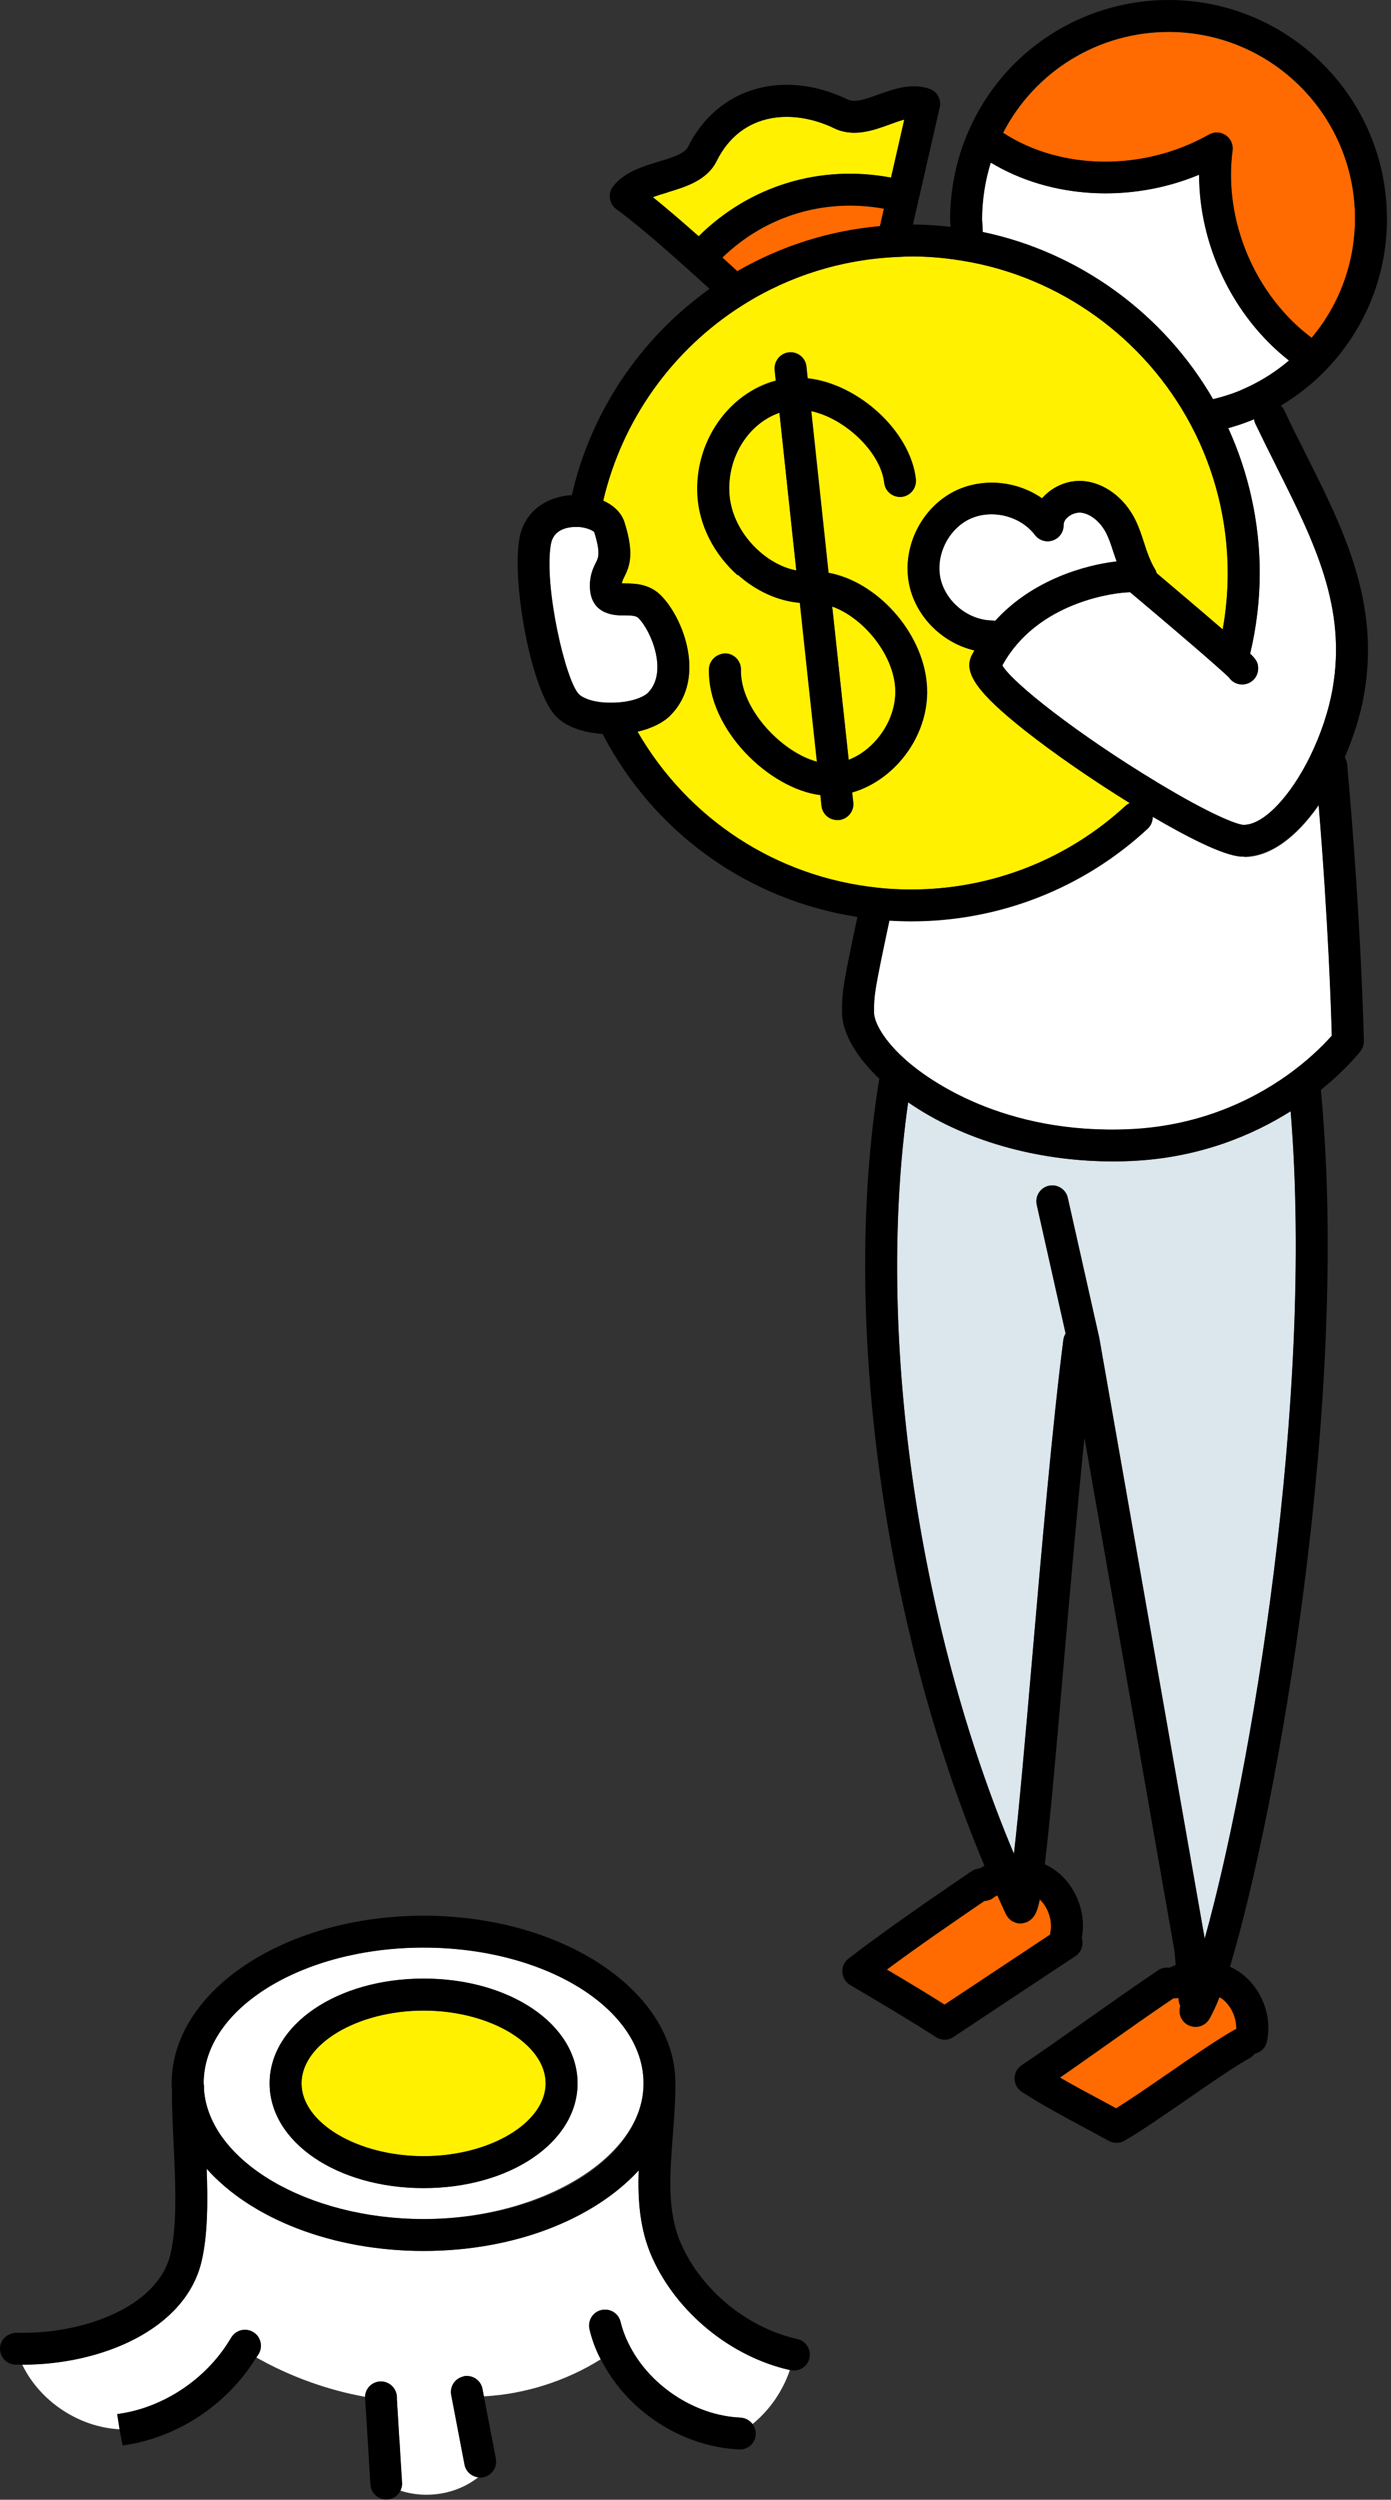 <svg width="59" height="106" viewBox="0 0 59 106" fill="none" xmlns="http://www.w3.org/2000/svg">
<rect x="0" y="0" width="59" height="106" fill="#333333" stroke="none"/>
<path d="M42.548 5.633C44.998 7.229 48.51 7.281 51.283 5.709C51.507 5.58 51.783 5.595 51.993 5.738C52.207 5.88 52.317 6.133 52.283 6.386C51.888 9.359 53.236 12.533 55.638 14.329C56.829 12.909 57.477 11.136 57.477 9.264C57.477 4.904 53.932 1.358 49.572 1.358C46.594 1.358 43.897 3.021 42.548 5.637V5.633Z" fill="#FF6B00"/>
<path d="M53.193 17.774C53.15 17.793 53.108 17.812 53.065 17.831C52.745 17.96 52.421 18.065 52.097 18.155C52.969 20.071 53.432 22.172 53.432 24.288C53.432 25.441 53.293 26.594 53.026 27.714C53.303 27.986 53.365 28.114 53.365 28.348C53.365 28.719 53.065 29.024 52.688 29.024C52.459 29.024 52.255 28.91 52.131 28.734C52.078 28.677 51.931 28.538 51.54 28.195C50.525 27.299 48.647 25.713 47.933 25.112C47.161 25.131 44.387 25.536 42.848 27.685C42.724 27.852 42.615 28.029 42.515 28.219C42.958 28.967 45.717 31.145 49.067 33.165C51.373 34.562 52.469 34.957 52.721 34.976C52.736 34.976 52.755 34.976 52.769 34.976C53.584 34.976 54.728 33.794 55.571 32.069C56.024 31.145 56.357 30.135 56.519 29.229C57.134 25.751 55.747 22.987 54.142 19.785C53.841 19.189 53.541 18.584 53.246 17.969C53.217 17.907 53.198 17.841 53.188 17.774H53.193Z" fill="white"/>
<path d="M52.77 36.328C52.727 36.328 52.684 36.328 52.641 36.328C51.859 36.281 50.263 35.442 48.895 34.642C48.895 34.823 48.829 35.004 48.686 35.142C45.951 37.677 42.386 39.073 38.655 39.073C38.331 39.073 38.026 39.059 37.726 39.044C37.092 42.028 37.073 42.199 37.073 42.928C37.073 43.324 37.45 44.119 38.517 45.039C39.365 45.768 42.548 48.132 47.923 47.893C51.126 47.75 53.456 46.473 54.852 45.425C55.695 44.791 56.248 44.2 56.496 43.924C56.467 42.933 56.348 39.116 55.938 34.146C54.962 35.552 53.842 36.343 52.774 36.343L52.77 36.328Z" fill="white"/>
<path d="M50.868 7.41C47.957 8.625 44.559 8.43 42.029 6.896C41.791 7.653 41.667 8.449 41.657 9.283C41.672 9.445 41.681 9.612 41.686 9.774C41.686 9.798 41.686 9.817 41.686 9.841C45.774 10.694 49.358 13.295 51.459 16.931C51.831 16.841 52.198 16.731 52.55 16.588C52.693 16.526 52.85 16.459 53.003 16.383C53.603 16.097 54.166 15.73 54.68 15.292C52.312 13.438 50.868 10.417 50.868 7.41Z" fill="white"/>
<path d="M47.204 49.248C43.959 49.248 40.828 48.338 38.522 46.742C37.14 56.406 38.874 68.79 43.011 78.616C43.235 76.672 43.501 73.594 43.783 70.344C44.183 65.712 44.64 60.461 45.107 56.811C45.122 56.715 45.155 56.625 45.203 56.544L43.978 51.088C43.897 50.726 44.126 50.364 44.488 50.283C44.85 50.202 45.212 50.43 45.293 50.792L46.623 56.706C46.627 56.73 46.632 56.758 46.637 56.782L51.102 82.214C53.041 75.266 55.757 59.465 54.747 47.123C53.17 48.114 50.902 49.101 47.981 49.234C47.723 49.244 47.461 49.253 47.204 49.253V49.248Z" fill="#DBE7ED"/>
<path d="M51.826 84.743C51.797 84.724 51.759 84.71 51.73 84.691C51.587 85.053 51.444 85.363 51.301 85.61C51.178 85.825 50.949 85.949 50.715 85.949C50.601 85.949 50.482 85.92 50.377 85.858C50.096 85.696 49.977 85.363 50.072 85.067C50.034 84.991 50.005 84.905 50.001 84.815L49.991 84.719C49.92 84.734 49.848 84.743 49.781 84.734C48.805 85.391 47.89 86.039 47.008 86.663C46.346 87.13 45.669 87.612 44.964 88.098C45.545 88.436 46.16 88.765 46.722 89.065C46.937 89.179 47.146 89.294 47.346 89.403C47.985 89.008 48.809 88.436 49.615 87.883C50.663 87.159 51.649 86.478 52.355 86.082C52.383 86.063 52.416 86.053 52.445 86.044C52.459 85.553 52.221 85.034 51.826 84.743Z" fill="#FF6B00"/>
<path d="M37.245 37.645C37.697 37.693 38.155 37.717 38.651 37.717C42.043 37.717 45.279 36.449 47.766 34.148C47.814 34.105 47.866 34.081 47.923 34.052C46.322 33.061 44.688 31.932 43.478 30.974C41.467 29.383 40.852 28.515 41.219 27.786C41.257 27.715 41.295 27.648 41.333 27.577C39.99 27.262 38.855 26.166 38.57 24.794C38.236 23.183 39.113 21.453 40.609 20.772C41.776 20.248 43.173 20.415 44.202 21.129C44.25 21.072 44.302 21.02 44.359 20.967C44.798 20.558 45.403 20.343 45.984 20.4C46.866 20.491 47.7 21.115 48.157 22.04C48.314 22.359 48.419 22.678 48.519 22.988C48.648 23.388 48.772 23.765 49 24.151C49.029 24.198 49.048 24.251 49.062 24.303C49.744 24.88 50.945 25.895 51.864 26.69C52.007 25.904 52.079 25.099 52.079 24.298C52.079 22.121 51.545 19.962 50.535 18.051C48.572 14.33 44.936 11.713 40.809 11.051C39.904 10.903 38.975 10.832 38.055 10.894C35.715 10.994 33.457 11.704 31.503 12.938C28.515 14.82 26.385 17.818 25.589 21.23C26.047 21.434 26.371 21.758 26.495 22.159C26.9 23.46 26.728 23.974 26.48 24.465C26.423 24.579 26.39 24.646 26.38 24.737C26.414 24.737 26.452 24.737 26.485 24.737C26.895 24.746 27.515 24.737 28.02 25.232C28.982 26.18 29.983 28.758 28.453 30.317C28.134 30.641 27.634 30.884 27.043 31.022C29.192 34.739 32.937 37.193 37.245 37.641V37.645ZM32.913 16.145L32.866 15.678C32.828 15.306 33.094 14.973 33.466 14.935C33.838 14.897 34.171 15.164 34.209 15.535L34.262 16.035C36.382 16.264 38.612 18.256 38.851 20.305C38.894 20.677 38.627 21.01 38.26 21.053C37.888 21.096 37.555 20.829 37.512 20.457C37.359 19.138 35.83 17.718 34.414 17.417L35.148 24.284C37.178 24.656 39.113 26.757 39.313 28.968C39.418 30.088 39.032 31.26 38.26 32.184C37.678 32.88 36.935 33.366 36.149 33.59C36.163 33.705 36.173 33.824 36.187 33.938L36.197 34.014C36.239 34.386 35.968 34.72 35.601 34.758C35.577 34.758 35.553 34.758 35.525 34.758C35.186 34.758 34.891 34.5 34.853 34.157L34.843 34.081C34.829 33.952 34.815 33.828 34.805 33.7C32.647 33.438 30.021 30.927 30.078 28.363C30.088 27.991 30.397 27.715 30.769 27.701C31.141 27.71 31.436 28.02 31.431 28.392C31.393 30.059 33.171 31.903 34.657 32.294C34.414 30.05 34.171 27.801 33.933 25.547C33.013 25.471 32.084 25.056 31.308 24.36C30.293 23.455 29.668 22.221 29.597 20.967C29.468 18.694 30.922 16.655 32.923 16.126L32.913 16.145Z" fill="#FFF100"/>
<path d="M47.227 23.402C47.137 23.126 47.051 22.864 46.937 22.63C46.689 22.13 46.26 21.777 45.845 21.734C45.655 21.72 45.431 21.801 45.274 21.944C45.212 22.001 45.112 22.116 45.116 22.259C45.126 22.554 44.94 22.816 44.664 22.911C44.387 23.011 44.078 22.911 43.901 22.683C43.291 21.877 42.09 21.572 41.161 21.992C40.242 22.411 39.684 23.516 39.889 24.508C40.099 25.499 41.052 26.29 42.067 26.309C42.114 26.309 42.162 26.318 42.21 26.328C43.782 24.584 46.031 23.955 47.365 23.802C47.318 23.664 47.27 23.526 47.227 23.397V23.402Z" fill="white"/>
<path d="M43.615 81.474C43.615 81.474 43.586 81.493 43.572 81.498C43.567 81.498 43.558 81.498 43.553 81.503C43.543 81.503 43.538 81.512 43.534 81.512C43.524 81.512 43.52 81.512 43.51 81.512C43.438 81.536 43.362 81.555 43.291 81.555C43.229 81.555 43.162 81.546 43.105 81.527C43.086 81.522 43.067 81.508 43.043 81.498C43.005 81.484 42.962 81.465 42.929 81.446C42.905 81.431 42.891 81.412 42.871 81.398C42.843 81.374 42.809 81.35 42.786 81.317C42.767 81.293 42.752 81.269 42.738 81.246C42.719 81.217 42.7 81.198 42.686 81.165C42.562 80.903 42.443 80.631 42.319 80.359C42.266 80.393 42.204 80.421 42.157 80.459C42.042 80.555 41.904 80.593 41.766 80.602L41.709 80.64C40.37 81.555 38.997 82.499 37.625 83.514C38.43 83.99 39.25 84.481 40.074 85.001C41.304 84.181 43.348 82.828 44.558 82.027C44.558 82.008 44.558 81.989 44.568 81.97C44.692 81.46 44.501 80.879 44.12 80.512C44.015 81.06 43.882 81.327 43.624 81.46L43.615 81.474Z" fill="#FF6B00"/>
<path d="M37.797 7.534L38.359 5.07C38.155 5.123 37.94 5.204 37.716 5.285C37.04 5.532 36.196 5.837 35.381 5.437C33.656 4.603 31.445 4.713 30.397 6.833C29.987 7.648 29.106 7.915 28.324 8.153C28.11 8.22 27.891 8.287 27.69 8.358C28.229 8.792 28.882 9.349 29.635 10.016C31.803 7.872 34.786 6.962 37.792 7.529L37.797 7.534Z" fill="#FFF100"/>
<path d="M35.3 25.717C35.533 27.885 35.762 30.053 36 32.221C36.448 32.045 36.872 31.74 37.225 31.321C37.768 30.668 38.04 29.858 37.968 29.095C37.84 27.671 36.591 26.179 35.3 25.722V25.717Z" fill="#FFF100"/>
<path d="M37.33 9.593C37.33 9.593 37.33 9.56 37.335 9.545C37.388 9.317 37.44 9.083 37.492 8.854C34.972 8.397 32.475 9.15 30.64 10.927C30.902 11.165 31.121 11.366 31.274 11.508C33.123 10.436 35.191 9.784 37.33 9.598V9.593Z" fill="#FF6B00"/>
<path d="M30.935 20.91C30.988 21.805 31.445 22.706 32.193 23.373C32.679 23.807 33.232 24.088 33.775 24.193L33.06 17.507C31.764 17.955 30.849 19.356 30.935 20.914V20.91Z" fill="#FFF100"/>
<path d="M27.666 95.731C27.133 94.54 27.052 93.287 27.094 92.034C25.217 94.082 21.829 95.45 17.969 95.45C14.109 95.45 10.621 94.059 8.768 91.962C8.82 93.363 8.815 94.807 8.544 95.927C7.838 98.809 4.26 100.272 0.977 100.272C0.967 100.272 0.953 100.272 0.943 100.272C1.696 101.831 3.35 102.927 5.075 103.012L4.975 102.364L5.079 102.35C6.933 102.078 8.711 100.901 9.716 99.272C9.725 99.257 9.735 99.243 9.745 99.229C9.759 99.21 9.768 99.191 9.783 99.167L9.821 99.105C10.021 98.79 10.435 98.695 10.755 98.895C11.069 99.095 11.165 99.51 10.964 99.829L10.941 99.867C10.921 99.901 10.898 99.934 10.874 99.967C12.275 100.763 13.885 101.349 15.482 101.635C15.491 101.273 15.791 100.982 16.154 100.982C16.516 100.982 16.821 101.278 16.83 101.645C16.83 101.645 16.83 101.654 16.83 101.659C16.83 101.688 16.83 101.731 16.83 101.745C16.868 102.279 16.902 102.874 16.935 103.47C16.973 104.075 17.007 104.685 17.045 105.276C17.054 105.395 17.026 105.509 16.978 105.614C18.084 105.976 19.37 105.771 20.285 105.047C20.004 105.014 19.761 104.809 19.704 104.513L19.141 101.573C19.065 101.206 19.294 100.849 19.661 100.773C20.028 100.697 20.385 100.925 20.461 101.292L20.523 101.616C22.248 101.526 24.016 100.968 25.479 100.044C25.465 100.015 25.446 99.987 25.431 99.958C25.245 99.586 25.098 99.186 25.003 98.771C24.917 98.409 25.141 98.042 25.503 97.957C25.865 97.871 26.232 98.095 26.318 98.457C26.389 98.767 26.503 99.072 26.646 99.358C27.504 101.14 29.458 102.436 31.397 102.517C31.612 102.526 31.798 102.636 31.917 102.793C32.646 102.198 33.203 101.392 33.504 100.496C31.002 99.934 28.715 98.066 27.666 95.727V95.731Z" fill="white"/>
<path d="M25.98 29.796C26.737 29.787 27.295 29.573 27.49 29.372C28.348 28.495 27.624 26.737 27.076 26.199C26.976 26.099 26.804 26.099 26.485 26.089C26.142 26.103 25.079 26.089 25.027 24.931C25.003 24.402 25.16 24.093 25.274 23.864C25.384 23.64 25.484 23.449 25.208 22.558C25.184 22.53 25.012 22.406 24.698 22.358C24.683 22.358 24.583 22.339 24.445 22.339C24.088 22.339 23.478 22.434 23.368 23.078C23.063 24.855 23.997 28.891 24.564 29.439C24.75 29.62 25.255 29.816 25.984 29.792L25.98 29.796Z" fill="white"/>
<path d="M17.97 82.583C12.824 82.583 8.64 85.166 8.64 88.339C8.64 88.344 8.64 88.354 8.64 88.359C8.65 88.401 8.654 88.444 8.654 88.492C8.654 88.501 8.654 88.554 8.654 88.559C8.654 88.568 8.654 88.573 8.654 88.582C8.654 88.587 8.654 88.597 8.654 88.602C8.874 91.632 13.048 94.096 17.97 94.096C22.893 94.096 27.3 91.513 27.3 88.339C27.3 85.166 23.117 82.583 17.97 82.583ZM17.97 92.781C14.306 92.781 11.437 90.832 11.437 88.339C11.437 85.847 14.306 83.898 17.97 83.898C21.635 83.898 24.498 85.847 24.498 88.339C24.498 90.832 21.63 92.781 17.97 92.781Z" fill="white"/>
<path d="M17.97 85.254C15.163 85.254 12.79 86.669 12.79 88.341C12.79 90.014 15.163 91.429 17.97 91.429C20.776 91.429 23.145 90.014 23.145 88.341C23.145 86.669 20.776 85.254 17.97 85.254Z" fill="#FFF100"/>
<path d="M58.826 9.259C58.826 4.155 54.67 0 49.567 0C45.864 0 42.524 2.197 41.066 5.594C40.566 6.743 40.308 7.991 40.299 9.297C40.299 9.316 40.299 9.335 40.299 9.354C40.303 9.44 40.313 9.53 40.318 9.621C39.789 9.559 39.255 9.521 38.721 9.521C38.803 9.173 38.883 8.825 38.96 8.482L39.86 4.551C39.937 4.212 39.741 3.865 39.412 3.76C38.641 3.507 37.902 3.779 37.249 4.012C36.744 4.193 36.267 4.37 35.962 4.222C33.213 2.897 30.425 3.722 29.182 6.228C29.034 6.523 28.472 6.695 27.928 6.857C27.247 7.062 26.475 7.3 26.003 7.905C25.894 8.048 25.841 8.234 25.87 8.415C25.894 8.596 25.994 8.758 26.142 8.868C26.814 9.359 27.819 10.197 29.12 11.365C29.506 11.708 29.839 12.018 30.097 12.251C27.147 14.353 25.055 17.479 24.255 20.995C23.221 21.057 22.239 21.643 22.029 22.849C21.701 24.769 22.549 29.382 23.616 30.411C24.154 30.93 24.988 31.083 25.56 31.126C27.747 35.319 31.721 38.164 36.367 38.883C35.748 41.804 35.715 42.047 35.715 42.915C35.715 43.782 36.291 44.783 37.301 45.75C37.292 45.774 37.287 45.798 37.282 45.826C35.677 55.804 37.435 68.828 41.757 79.12C41.69 79.153 41.623 79.187 41.562 79.23C41.442 79.234 41.319 79.273 41.214 79.344L40.932 79.535C39.317 80.64 37.649 81.784 35.991 83.051C35.815 83.19 35.715 83.404 35.729 83.628C35.743 83.852 35.867 84.057 36.058 84.171L36.315 84.324C37.421 84.977 38.569 85.658 39.708 86.387C39.818 86.459 39.946 86.492 40.07 86.492C40.194 86.492 40.332 86.454 40.442 86.377C41.69 85.548 44.368 83.771 45.617 82.947C45.874 82.775 45.974 82.46 45.883 82.179C46.103 81.05 45.578 79.816 44.606 79.206C44.516 79.149 44.416 79.106 44.316 79.058C44.549 77.128 44.83 73.888 45.126 70.462C45.397 67.346 45.693 63.958 45.998 60.965L49.819 82.751L49.867 83.323C49.772 83.356 49.681 83.399 49.596 83.442C49.438 83.418 49.272 83.452 49.124 83.547C48.094 84.243 47.142 84.915 46.217 85.567C45.297 86.215 44.349 86.892 43.329 87.578C43.139 87.707 43.029 87.917 43.034 88.145C43.034 88.374 43.153 88.584 43.344 88.708C44.197 89.26 45.197 89.794 46.074 90.266C46.412 90.447 46.732 90.618 47.027 90.78C47.127 90.838 47.242 90.866 47.356 90.866C47.47 90.866 47.589 90.838 47.694 90.776C48.409 90.366 49.41 89.67 50.377 89.003C51.349 88.331 52.359 87.631 53.012 87.269C53.093 87.221 53.165 87.159 53.217 87.088C53.47 87.03 53.679 86.844 53.736 86.578C53.97 85.491 53.522 84.319 52.617 83.657C52.478 83.556 52.326 83.471 52.169 83.399C54.18 76.7 57.282 59.335 56.024 46.217C57.115 45.335 57.687 44.602 57.711 44.568C57.801 44.449 57.853 44.297 57.849 44.144C57.849 44.092 57.739 39.036 57.139 32.408C57.129 32.298 57.091 32.203 57.039 32.112C57.42 31.231 57.701 30.33 57.853 29.472C58.549 25.555 56.996 22.463 55.352 19.184C55.056 18.598 54.756 18.003 54.47 17.393C54.437 17.317 54.385 17.255 54.327 17.202C54.971 16.816 55.571 16.354 56.114 15.816C57.863 14.067 58.83 11.741 58.83 9.268L58.826 9.259ZM54.142 19.785C55.747 22.987 57.139 25.756 56.519 29.229C56.362 30.135 56.024 31.145 55.571 32.069C54.728 33.794 53.584 34.976 52.769 34.976C52.75 34.976 52.736 34.976 52.721 34.976C52.464 34.962 51.373 34.562 49.067 33.165C45.717 31.14 42.953 28.967 42.514 28.219C42.619 28.029 42.729 27.852 42.848 27.685C44.387 25.536 47.156 25.131 47.932 25.112C48.652 25.713 50.525 27.295 51.54 28.195C51.93 28.538 52.078 28.677 52.131 28.734C52.255 28.91 52.455 29.024 52.688 29.024C53.06 29.024 53.365 28.724 53.365 28.348C53.365 28.114 53.303 27.986 53.026 27.714C53.293 26.594 53.431 25.441 53.431 24.288C53.431 22.172 52.969 20.066 52.097 18.155C52.421 18.065 52.745 17.955 53.065 17.831C53.107 17.812 53.15 17.793 53.193 17.774C53.203 17.841 53.217 17.907 53.25 17.969C53.546 18.589 53.846 19.189 54.146 19.785H54.142ZM56.491 43.911C56.243 44.192 55.69 44.778 54.847 45.412C53.45 46.46 51.116 47.737 47.918 47.88C42.543 48.123 39.36 45.755 38.512 45.026C37.444 44.106 37.068 43.315 37.068 42.915C37.068 42.186 37.087 42.019 37.721 39.031C38.021 39.05 38.331 39.06 38.65 39.06C42.381 39.06 45.945 37.664 48.681 35.129C48.824 34.995 48.895 34.814 48.89 34.628C50.258 35.429 51.849 36.267 52.636 36.315C52.679 36.315 52.721 36.315 52.764 36.315C53.832 36.315 54.956 35.519 55.928 34.118C56.338 39.088 56.462 42.905 56.486 43.896L56.491 43.911ZM51.096 82.213L46.632 56.781C46.632 56.757 46.627 56.729 46.617 56.705L45.288 50.791C45.207 50.429 44.845 50.201 44.483 50.282C44.12 50.363 43.892 50.725 43.973 51.087L45.197 56.543C45.15 56.624 45.116 56.71 45.102 56.81C44.635 60.46 44.178 65.711 43.777 70.343C43.496 73.593 43.229 76.666 43.005 78.615C38.869 68.789 37.135 56.405 38.517 46.741C40.823 48.342 43.949 49.248 47.199 49.248C47.456 49.248 47.713 49.243 47.975 49.228C50.896 49.1 53.169 48.114 54.742 47.118C55.752 59.459 53.036 75.26 51.096 82.208V82.213ZM52.345 86.082C51.64 86.478 50.649 87.164 49.605 87.883C48.804 88.436 47.975 89.008 47.337 89.403C47.137 89.294 46.927 89.184 46.713 89.065C46.15 88.765 45.536 88.436 44.954 88.098C45.664 87.607 46.341 87.13 46.998 86.663C47.88 86.039 48.795 85.391 49.772 84.734C49.843 84.738 49.915 84.734 49.981 84.719L49.991 84.814C50.001 84.905 50.024 84.991 50.062 85.067C49.967 85.362 50.086 85.696 50.367 85.858C50.472 85.92 50.591 85.949 50.706 85.949C50.939 85.949 51.163 85.829 51.292 85.61C51.435 85.362 51.578 85.053 51.721 84.691C51.754 84.71 51.788 84.724 51.816 84.743C52.212 85.034 52.45 85.548 52.435 86.044C52.402 86.053 52.374 86.068 52.345 86.082ZM44.549 81.979C44.549 81.979 44.549 82.017 44.54 82.036C43.329 82.837 41.285 84.195 40.056 85.01C39.231 84.49 38.412 84 37.606 83.523C38.974 82.508 40.351 81.569 41.69 80.65L41.747 80.612C41.886 80.602 42.024 80.564 42.138 80.469C42.186 80.431 42.248 80.402 42.3 80.369C42.419 80.635 42.543 80.912 42.667 81.174C42.681 81.203 42.7 81.226 42.719 81.255C42.734 81.279 42.748 81.303 42.767 81.326C42.791 81.355 42.824 81.379 42.853 81.407C42.872 81.422 42.891 81.445 42.91 81.455C42.948 81.479 42.986 81.493 43.024 81.507C43.044 81.517 43.062 81.527 43.086 81.536C43.148 81.555 43.21 81.565 43.272 81.565C43.344 81.565 43.42 81.55 43.491 81.522C43.501 81.522 43.506 81.522 43.515 81.522C43.525 81.522 43.529 81.512 43.534 81.512C43.539 81.512 43.549 81.512 43.553 81.507C43.568 81.503 43.582 81.488 43.596 81.484C43.858 81.346 43.987 81.083 44.092 80.535C44.473 80.898 44.659 81.479 44.54 81.993L44.549 81.979ZM23.363 23.082C23.473 22.439 24.088 22.344 24.44 22.344C24.579 22.344 24.674 22.358 24.693 22.363C25.008 22.415 25.179 22.534 25.203 22.563C25.479 23.449 25.384 23.645 25.27 23.869C25.155 24.097 25.003 24.407 25.022 24.936C25.074 26.099 26.137 26.108 26.48 26.094C26.799 26.103 26.966 26.103 27.071 26.203C27.619 26.742 28.348 28.5 27.485 29.377C27.29 29.572 26.732 29.792 25.975 29.801C25.25 29.825 24.741 29.625 24.555 29.448C23.988 28.901 23.058 24.864 23.359 23.087L23.363 23.082ZM28.448 30.32C29.977 28.762 28.977 26.18 28.014 25.236C27.504 24.741 26.89 24.745 26.48 24.741C26.447 24.741 26.413 24.741 26.375 24.741C26.385 24.65 26.418 24.583 26.475 24.469C26.723 23.973 26.895 23.459 26.489 22.163C26.366 21.762 26.041 21.438 25.584 21.233C26.38 17.822 28.51 14.824 31.498 12.942C33.451 11.703 35.71 10.998 38.05 10.898C38.969 10.836 39.898 10.907 40.804 11.055C44.935 11.717 48.571 14.338 50.529 18.055C51.54 19.966 52.073 22.125 52.073 24.302C52.073 25.103 52.002 25.908 51.859 26.694C50.939 25.898 49.739 24.884 49.057 24.307C49.043 24.255 49.024 24.202 48.995 24.154C48.766 23.768 48.642 23.392 48.514 22.992C48.414 22.682 48.309 22.363 48.152 22.044C47.694 21.119 46.865 20.49 45.979 20.404C45.397 20.347 44.792 20.561 44.354 20.971C44.297 21.024 44.249 21.076 44.197 21.133C43.167 20.419 41.776 20.252 40.604 20.776C39.108 21.457 38.231 23.187 38.564 24.798C38.855 26.17 39.984 27.271 41.328 27.581C41.29 27.652 41.252 27.719 41.214 27.79C40.847 28.524 41.462 29.387 43.472 30.978C44.683 31.936 46.317 33.065 47.918 34.056C47.866 34.085 47.809 34.109 47.761 34.152C45.274 36.453 42.038 37.721 38.645 37.721C38.15 37.721 37.692 37.697 37.24 37.649C32.932 37.201 29.186 34.747 27.037 31.03C27.628 30.892 28.124 30.654 28.448 30.325V30.32ZM28.319 8.153C29.101 7.915 29.982 7.648 30.392 6.833C31.44 4.717 33.651 4.608 35.376 5.437C36.191 5.833 37.035 5.528 37.711 5.285C37.935 5.204 38.154 5.123 38.355 5.07L37.792 7.534C34.785 6.967 31.802 7.877 29.634 10.021C28.881 9.354 28.224 8.792 27.69 8.363C27.886 8.287 28.105 8.22 28.324 8.158L28.319 8.153ZM57.472 9.259C57.472 11.131 56.819 12.904 55.633 14.324C53.231 12.527 51.888 9.354 52.278 6.38C52.312 6.128 52.197 5.875 51.988 5.732C51.773 5.589 51.502 5.58 51.278 5.704C48.504 7.276 44.992 7.229 42.543 5.628C43.892 3.012 46.589 1.349 49.567 1.349C53.927 1.349 57.472 4.894 57.472 9.254V9.259ZM42.205 26.332C42.157 26.323 42.109 26.313 42.062 26.313C41.052 26.294 40.094 25.503 39.884 24.512C39.679 23.521 40.242 22.415 41.157 21.996C42.086 21.581 43.286 21.881 43.896 22.687C44.073 22.92 44.383 23.016 44.659 22.916C44.935 22.82 45.116 22.553 45.111 22.263C45.111 22.12 45.207 22.005 45.269 21.948C45.426 21.8 45.65 21.724 45.841 21.738C46.255 21.781 46.684 22.134 46.932 22.634C47.046 22.863 47.132 23.125 47.222 23.406C47.265 23.535 47.313 23.673 47.361 23.811C46.031 23.964 43.777 24.593 42.205 26.337V26.332ZM52.54 16.583C52.188 16.726 51.821 16.835 51.449 16.926C49.348 13.29 45.764 10.688 41.676 9.835C41.676 9.811 41.676 9.792 41.676 9.769C41.666 9.607 41.657 9.44 41.647 9.278C41.657 8.449 41.781 7.648 42.019 6.89C44.549 8.425 47.947 8.62 50.858 7.405C50.858 10.412 52.302 13.433 54.67 15.287C54.156 15.725 53.589 16.092 52.993 16.378C52.836 16.449 52.683 16.521 52.54 16.583ZM37.492 8.849C37.44 9.082 37.387 9.311 37.335 9.54C37.335 9.554 37.335 9.573 37.33 9.587C35.195 9.773 33.123 10.431 31.274 11.498C31.121 11.36 30.902 11.155 30.64 10.917C32.47 9.144 34.971 8.387 37.492 8.844V8.849Z" fill="black"/>
<path d="M31.298 24.378C32.075 25.07 33.004 25.489 33.923 25.565C34.162 27.819 34.405 30.063 34.648 32.312C33.161 31.922 31.384 30.073 31.422 28.41C31.431 28.038 31.136 27.728 30.759 27.719C30.388 27.728 30.078 28.005 30.069 28.381C30.011 30.94 32.637 33.451 34.796 33.718C34.81 33.847 34.819 33.971 34.834 34.099L34.843 34.176C34.881 34.523 35.172 34.776 35.515 34.776C35.539 34.776 35.563 34.776 35.591 34.776C35.963 34.733 36.23 34.4 36.187 34.033L36.177 33.956C36.163 33.842 36.154 33.723 36.139 33.609C36.926 33.385 37.669 32.894 38.25 32.203C39.027 31.278 39.408 30.106 39.303 28.986C39.103 26.775 37.169 24.669 35.139 24.302L34.405 17.436C35.82 17.736 37.35 19.156 37.502 20.476C37.545 20.848 37.879 21.11 38.25 21.072C38.622 21.029 38.884 20.695 38.841 20.323C38.603 18.27 36.373 16.283 34.252 16.054L34.2 15.553C34.162 15.182 33.828 14.915 33.457 14.953C33.085 14.991 32.818 15.325 32.856 15.696L32.904 16.163C30.902 16.692 29.449 18.737 29.578 21.005C29.649 22.258 30.273 23.497 31.288 24.398L31.298 24.378ZM37.221 31.321C36.873 31.736 36.449 32.046 35.996 32.222C35.763 30.054 35.529 27.886 35.296 25.718C36.587 26.18 37.836 27.671 37.964 29.091C38.036 29.854 37.764 30.669 37.221 31.317V31.321ZM33.776 24.188C33.237 24.088 32.68 23.802 32.194 23.368C31.446 22.701 30.983 21.805 30.936 20.905C30.85 19.346 31.765 17.946 33.061 17.498L33.776 24.183V24.188Z" fill="black"/>
<path d="M17.969 83.905C14.305 83.905 11.436 85.854 11.436 88.346C11.436 90.838 14.305 92.787 17.969 92.787C21.633 92.787 24.497 90.838 24.497 88.346C24.497 85.854 21.629 83.905 17.969 83.905ZM17.969 91.434C15.162 91.434 12.789 90.018 12.789 88.346C12.789 86.673 15.162 85.258 17.969 85.258C20.776 85.258 23.144 86.673 23.144 88.346C23.144 90.018 20.776 91.434 17.969 91.434Z" fill="black"/>
<path d="M10.96 99.835C11.16 99.521 11.065 99.101 10.75 98.901C10.436 98.701 10.017 98.796 9.816 99.111L9.778 99.173C9.778 99.173 9.754 99.211 9.74 99.235C9.731 99.249 9.721 99.263 9.712 99.278C8.706 100.907 6.929 102.084 5.075 102.356L4.97 102.37L5.07 103.018V103.037L5.204 103.7L5.266 103.69C7.534 103.357 9.621 101.98 10.85 100.002C10.855 99.993 10.86 99.983 10.869 99.973C10.893 99.94 10.912 99.907 10.936 99.873L10.96 99.835Z" fill="black"/>
<path d="M16.941 103.474C16.907 102.879 16.869 102.283 16.836 101.749C16.836 101.735 16.836 101.692 16.836 101.664C16.836 101.664 16.836 101.654 16.836 101.649C16.826 101.283 16.531 100.987 16.159 100.987C15.787 100.987 15.497 101.278 15.487 101.64C15.487 101.645 15.487 101.654 15.487 101.659C15.487 101.692 15.487 101.726 15.492 101.788C15.53 102.364 15.563 102.96 15.602 103.551C15.64 104.161 15.673 104.771 15.711 105.361C15.735 105.719 16.03 105.99 16.383 105.99C16.397 105.99 16.412 105.99 16.426 105.99C16.679 105.976 16.884 105.819 16.988 105.609C17.036 105.509 17.065 105.395 17.055 105.271C17.017 104.68 16.979 104.075 16.945 103.465L16.941 103.474Z" fill="black"/>
<path d="M19.661 100.774C19.294 100.85 19.065 101.212 19.142 101.574L19.704 104.514C19.761 104.81 20.004 105.015 20.285 105.048C20.314 105.048 20.338 105.062 20.366 105.062C20.409 105.062 20.452 105.062 20.495 105.048C20.862 104.977 21.1 104.624 21.033 104.257L20.523 101.608L20.462 101.284C20.385 100.917 20.023 100.688 19.661 100.764V100.774Z" fill="black"/>
<path d="M31.402 102.516C29.462 102.435 27.509 101.139 26.651 99.357C26.508 99.066 26.398 98.766 26.322 98.456C26.236 98.094 25.874 97.87 25.507 97.956C25.145 98.042 24.921 98.404 25.007 98.771C25.102 99.18 25.25 99.585 25.436 99.957C25.45 99.986 25.469 100.014 25.484 100.043C26.584 102.235 28.924 103.769 31.388 103.869C31.755 103.869 32.05 103.574 32.055 103.207C32.055 103.054 32.007 102.912 31.921 102.797C31.802 102.635 31.616 102.526 31.402 102.521V102.516Z" fill="black"/>
<path d="M33.823 99.186C31.717 98.719 29.782 97.146 28.901 95.178C28.286 93.806 28.41 92.247 28.534 90.599C28.591 89.87 28.648 89.117 28.648 88.345C28.648 84.423 23.855 81.235 17.965 81.235C12.075 81.235 7.281 84.423 7.281 88.345C7.281 88.435 7.286 88.521 7.296 88.612C7.296 88.616 7.296 88.626 7.296 88.631C7.296 88.645 7.296 88.659 7.296 88.674C7.286 89.322 7.324 90.075 7.362 90.866C7.439 92.505 7.529 94.363 7.224 95.607C6.671 97.865 3.45 99 0.696 98.919C0.324 98.928 0.01 99.2 0 99.576C-0.009 99.948 0.281 100.262 0.658 100.272C0.753 100.272 0.844 100.272 0.939 100.272C0.948 100.272 0.963 100.272 0.972 100.272C4.255 100.272 7.834 98.814 8.539 95.926C8.811 94.806 8.816 93.362 8.763 91.962C10.622 94.058 14.048 95.45 17.965 95.45C21.882 95.45 25.212 94.077 27.09 92.033C27.047 93.281 27.128 94.535 27.662 95.731C28.71 98.07 30.997 99.938 33.499 100.501C33.509 100.501 33.518 100.505 33.528 100.505C33.575 100.515 33.628 100.52 33.675 100.52C33.985 100.52 34.266 100.305 34.333 99.991C34.414 99.629 34.185 99.266 33.818 99.186H33.823ZM17.965 94.101C13.042 94.101 8.868 91.638 8.649 88.607C8.649 88.602 8.649 88.593 8.649 88.588C8.649 88.578 8.649 88.573 8.649 88.564C8.649 88.555 8.649 88.502 8.649 88.497C8.649 88.45 8.649 88.407 8.635 88.364C8.635 88.359 8.635 88.35 8.635 88.345C8.635 85.171 12.818 82.588 17.965 82.588C23.111 82.588 27.295 85.171 27.295 88.345C27.295 91.518 23.111 94.101 17.965 94.101Z" fill="black"/>
</svg>
